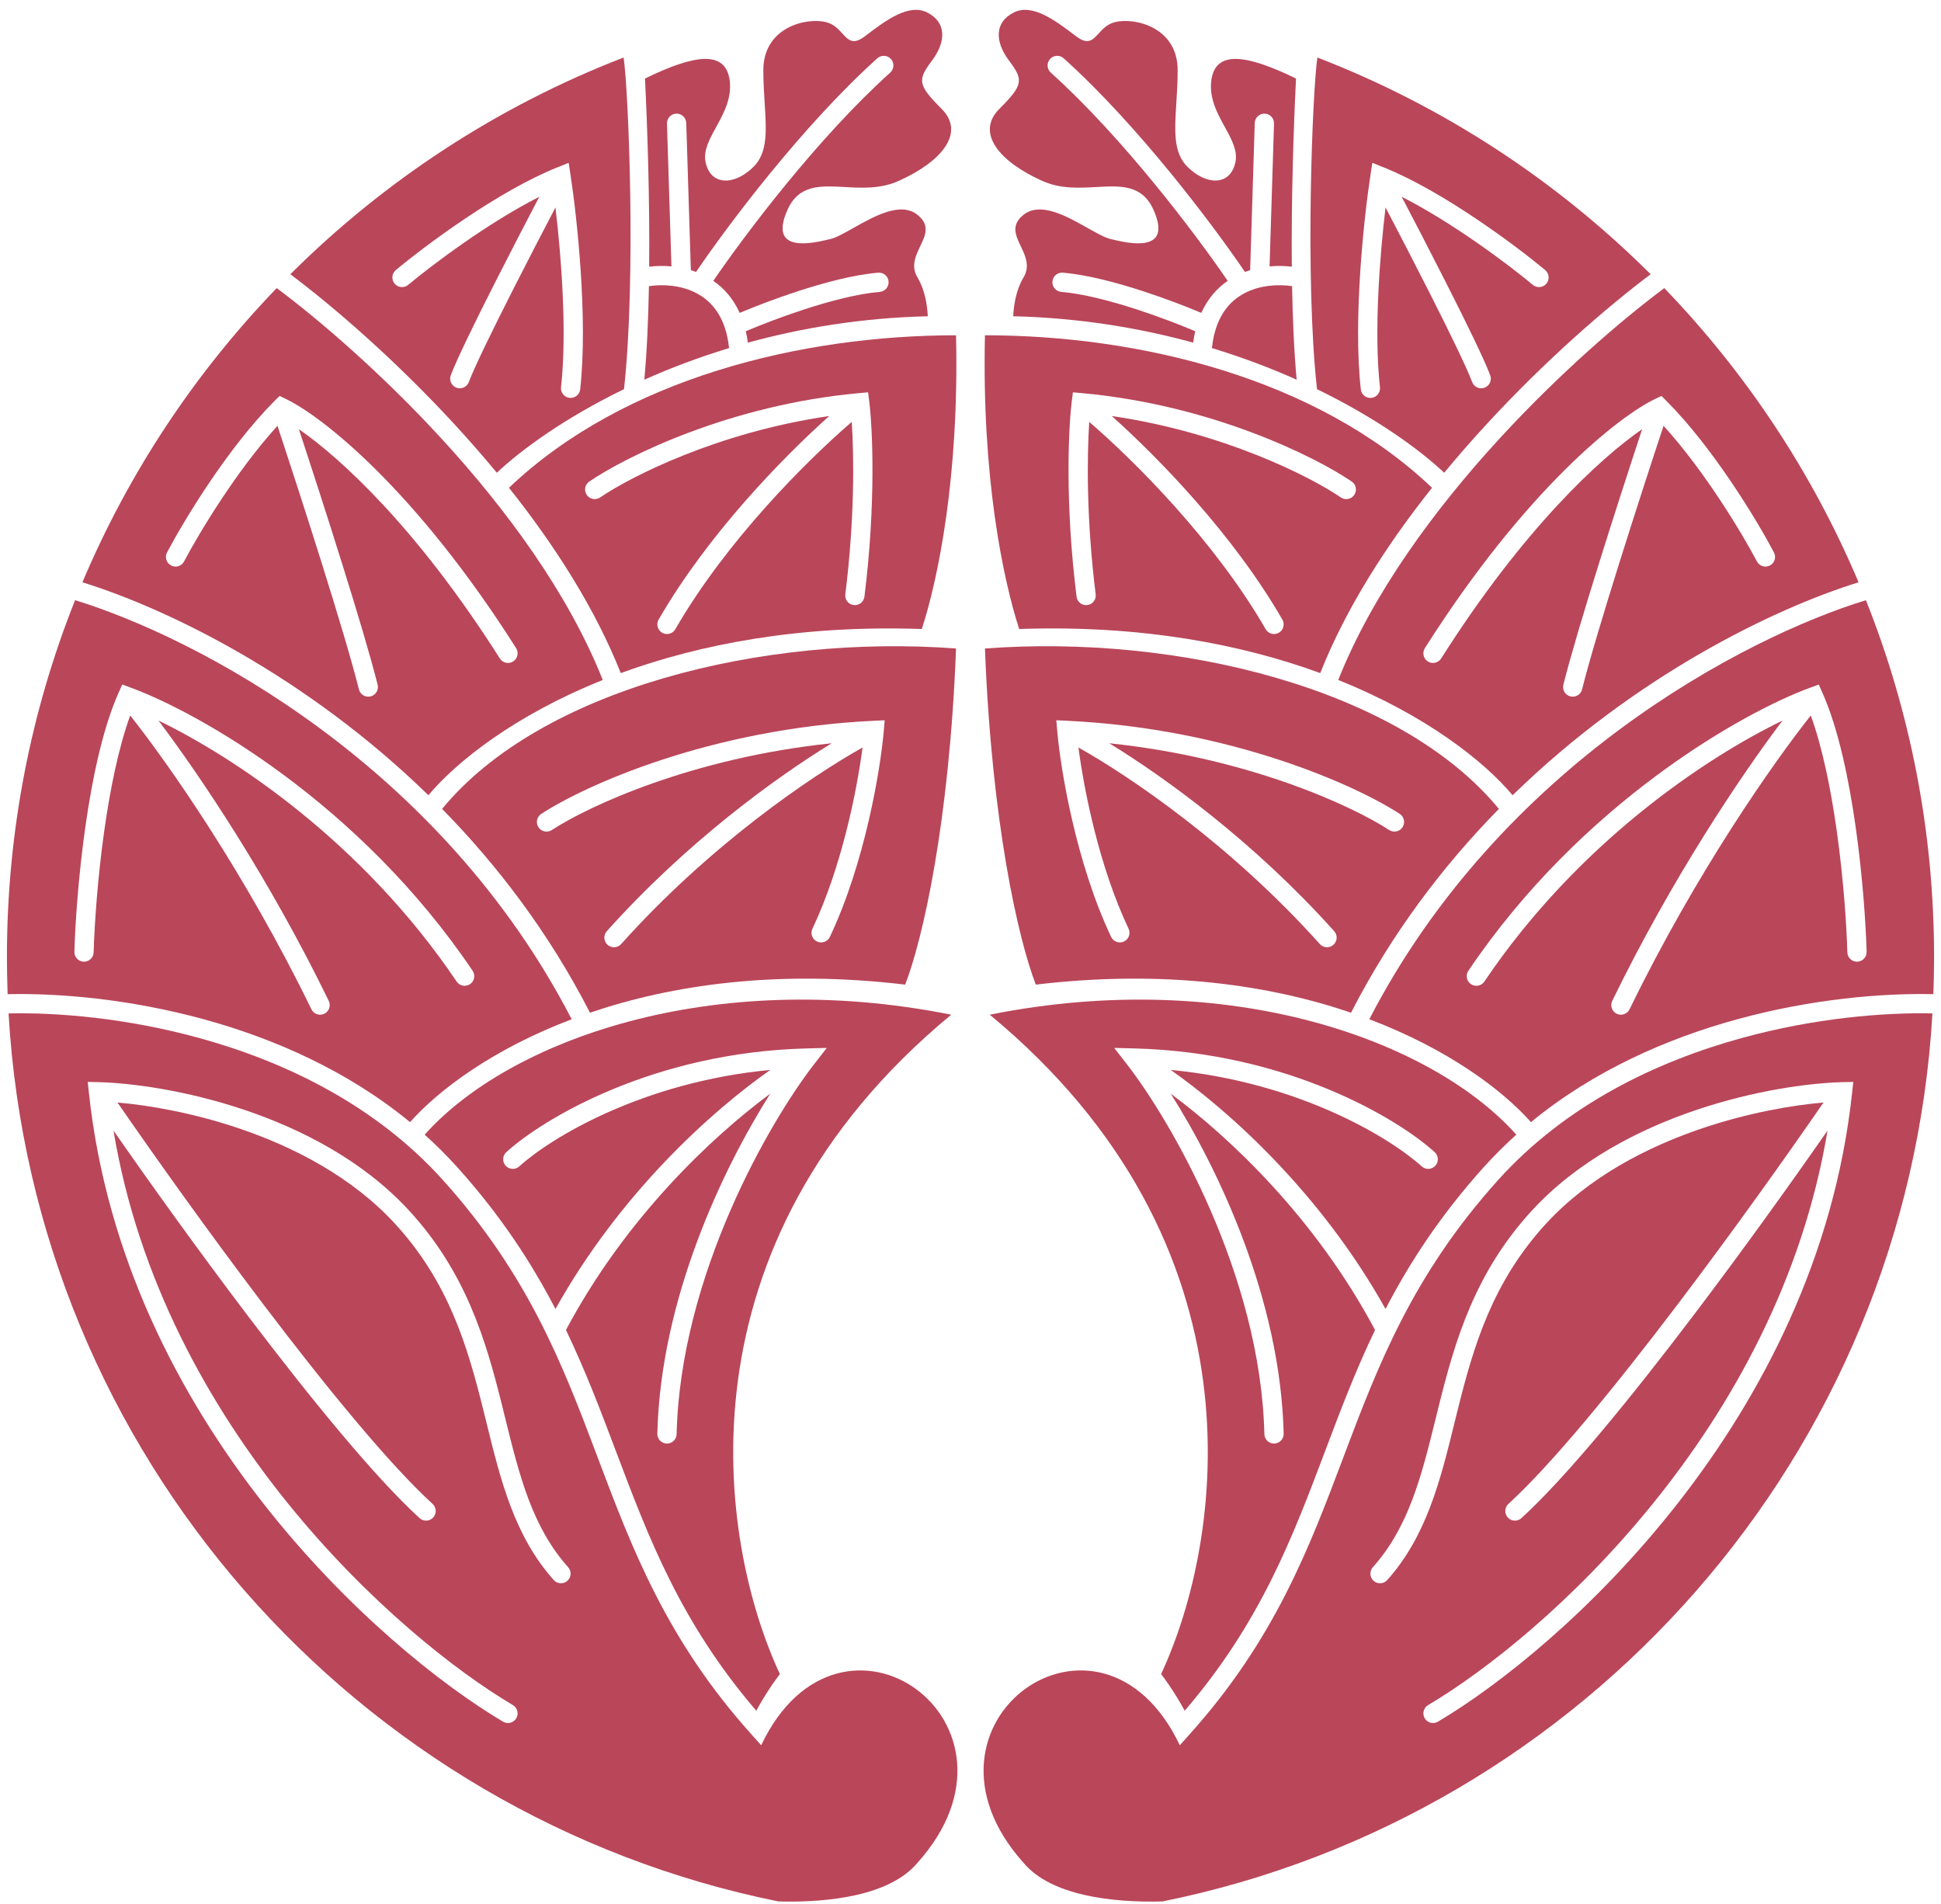 <svg width="105" height="103" viewBox="0 0 105 103" fill="none" xmlns="http://www.w3.org/2000/svg">
<path d="M40.455 18.533C43.357 17.736 46.62 17.192 50.19 17.105C50.157 16.442 50.015 15.644 49.633 15.008C49.267 14.397 49.53 13.843 49.779 13.32C50.062 12.727 50.325 12.173 49.633 11.62C48.721 10.89 47.299 11.692 46.17 12.329C45.685 12.602 45.255 12.845 44.942 12.923C43.899 13.184 41.554 13.705 42.596 11.359C43.21 9.978 44.366 10.043 45.691 10.116C46.617 10.168 47.626 10.224 48.591 9.795C50.936 8.753 52.239 7.189 50.936 5.886C49.633 4.583 49.633 4.322 50.415 3.28C51.197 2.237 51.197 1.195 50.154 0.674C49.159 0.176 47.925 1.104 46.908 1.87L46.766 1.977C46.145 2.443 45.894 2.168 45.571 1.814C45.353 1.575 45.102 1.3 44.681 1.195C43.639 0.934 41.293 1.455 41.293 3.801C41.293 4.429 41.331 5.021 41.365 5.569C41.46 7.068 41.535 8.25 40.772 9.014C39.729 10.056 38.426 10.056 38.166 8.753C38.044 8.143 38.378 7.533 38.742 6.87C39.156 6.116 39.607 5.293 39.469 4.322C39.239 2.715 37.594 2.928 34.891 4.248C35.027 7 35.15 10.803 35.118 14.425C35.482 14.381 35.893 14.369 36.322 14.409L36.081 6.684C36.072 6.396 36.298 6.156 36.586 6.147C36.873 6.138 37.114 6.364 37.123 6.652L37.372 14.612C37.466 14.64 37.56 14.672 37.654 14.708C39.352 12.207 43.397 6.809 47.46 3.153C47.674 2.96 48.004 2.978 48.196 3.192C48.389 3.406 48.371 3.735 48.157 3.928C44.237 7.456 40.3 12.682 38.587 15.191C39.169 15.591 39.669 16.157 40.014 16.923C40.817 16.585 41.931 16.154 43.125 15.764C44.582 15.287 46.192 14.858 47.505 14.749C47.792 14.725 48.044 14.938 48.068 15.225C48.092 15.512 47.878 15.764 47.591 15.788C46.402 15.887 44.885 16.284 43.449 16.754C42.246 17.148 41.126 17.584 40.344 17.916C40.39 18.112 40.427 18.318 40.455 18.533Z" fill="#BA465A"/>
<path fill-rule="evenodd" clip-rule="evenodd" d="M49.867 34.022C43.254 33.793 37.827 34.852 33.581 36.406C32.179 32.874 29.98 29.458 27.533 26.383C33.772 20.445 43.369 18.135 51.718 18.135C51.892 25.768 50.754 31.284 49.867 34.022ZM46.96 21.219L47.023 21.72C47.202 23.156 47.393 27.23 46.762 32.274C46.727 32.559 46.466 32.762 46.18 32.726C45.895 32.691 45.692 32.43 45.728 32.145C46.237 28.072 46.199 24.657 46.076 22.82C43.658 24.903 39.296 29.242 36.532 34.033C36.388 34.283 36.069 34.368 35.82 34.224C35.571 34.081 35.485 33.762 35.629 33.512C38.273 28.93 42.311 24.778 44.857 22.503C38.87 23.372 34.155 25.754 32.465 26.906C32.227 27.068 31.903 27.007 31.741 26.769C31.578 26.531 31.64 26.207 31.878 26.045C33.853 24.698 39.48 21.899 46.458 21.265L46.96 21.219Z" fill="#BA465A"/>
<path fill-rule="evenodd" clip-rule="evenodd" d="M31.915 54.775C36.319 53.276 42.019 52.43 48.966 53.256C49.906 50.839 51.354 44.535 51.718 35.076C41.293 34.294 29.279 37.233 23.916 43.752C26.915 46.806 29.702 50.46 31.915 54.775ZM47.807 39.552L47.858 38.958L47.263 38.986C38.41 39.407 31.614 42.496 29.28 44.022C29.039 44.18 28.971 44.503 29.129 44.744C29.286 44.985 29.609 45.052 29.85 44.895C31.834 43.598 37.48 40.979 44.993 40.202C41.931 42.077 37.129 45.565 32.826 50.366C32.633 50.58 32.651 50.909 32.866 51.102C33.08 51.294 33.41 51.276 33.602 51.062C38.416 45.692 43.866 41.998 46.66 40.432C46.355 42.763 45.536 46.881 43.95 50.23C43.826 50.49 43.937 50.801 44.197 50.924C44.458 51.047 44.769 50.936 44.892 50.676C46.805 46.637 47.63 41.583 47.807 39.552Z" fill="#BA465A"/>
<path d="M42.189 90.548C42.046 90.734 41.91 90.922 41.782 91.108C41.438 91.609 41.143 92.105 40.913 92.531C36.82 87.767 35.086 83.174 33.313 78.477L33.278 78.384C32.476 76.259 31.663 74.115 30.616 71.938C33.839 65.876 38.501 61.499 41.666 59.157C39.096 63.219 35.733 70.262 35.559 77.546C35.553 77.833 35.78 78.072 36.068 78.079C36.356 78.086 36.595 77.858 36.602 77.57C36.806 68.969 41.653 60.631 44.05 57.549L44.726 56.68L43.625 56.708C35.361 56.92 29.388 60.5 27.39 62.317C27.177 62.51 27.161 62.84 27.355 63.053C27.549 63.266 27.878 63.282 28.091 63.088C29.761 61.57 34.71 58.531 41.67 57.87C38.505 60.09 33.555 64.524 30.048 70.801C28.748 68.297 27.091 65.748 24.74 63.135C24.176 62.509 23.586 61.923 22.973 61.373C27.486 56.31 38.426 52.277 51.458 54.883C36.42 67.314 38.816 83.313 42.189 90.548Z" fill="#BA465A"/>
<path fill-rule="evenodd" clip-rule="evenodd" d="M49.633 100.754C48.155 102.527 44.842 102.921 42.111 102.846C19.269 98.226 1.843 78.672 0.463 54.814C3.09 54.756 6.82 55.06 10.747 56.136C15.405 57.411 20.299 59.76 23.965 63.833C28.586 68.967 30.448 73.838 32.303 78.752L32.351 78.881C34.192 83.759 36.053 88.688 40.645 93.804L41.177 94.398C45.463 85.377 56.409 93.195 49.633 100.754ZM5.34 58.532L4.745 58.518L4.809 59.109C6.71 76.851 20.538 89.169 27.214 93.123C27.462 93.269 27.782 93.187 27.928 92.94C28.075 92.692 27.993 92.372 27.746 92.226C21.492 88.523 8.822 77.285 6.139 61.151C8.086 63.95 10.726 67.637 13.441 71.214C16.781 75.615 20.26 79.887 22.698 82.113C22.91 82.307 23.24 82.292 23.434 82.079C23.628 81.867 23.613 81.537 23.401 81.343C21.043 79.19 17.616 74.992 14.271 70.584C11.257 66.612 8.332 62.501 6.357 59.634C8.056 59.779 10.41 60.186 12.875 61.014C15.898 62.029 19.045 63.663 21.363 66.183C24.265 69.338 25.283 72.809 26.127 76.186C26.195 76.455 26.261 76.724 26.327 76.993C27.082 80.06 27.825 83.079 29.958 85.464C30.15 85.678 30.48 85.696 30.694 85.504C30.909 85.312 30.927 84.983 30.735 84.768C28.784 82.587 28.1 79.821 27.329 76.699L27.328 76.698C27.266 76.445 27.203 76.19 27.139 75.933C26.289 72.533 25.222 68.837 22.13 65.477C19.652 62.784 16.327 61.074 13.207 60.025C10.086 58.977 7.128 58.577 5.34 58.532Z" fill="#BA465A"/>
<path fill-rule="evenodd" clip-rule="evenodd" d="M33.735 3.111C26.917 5.743 20.792 9.766 15.707 14.833C18.042 16.588 21.398 19.477 24.665 23.035C25.409 23.846 26.151 24.693 26.875 25.57C28.229 24.297 30.576 22.595 33.756 21.049C34.419 15.037 33.996 4.844 33.735 3.111ZM30.862 9.456L30.762 8.807L30.153 9.051C26.946 10.334 22.985 13.297 21.413 14.607C21.191 14.792 21.162 15.12 21.346 15.342C21.53 15.563 21.859 15.593 22.08 15.408C23.41 14.3 26.423 12.038 29.174 10.643C28.461 12.004 27.596 13.672 26.794 15.254C25.704 17.402 24.711 19.431 24.386 20.298C24.285 20.567 24.421 20.868 24.691 20.969C24.96 21.07 25.261 20.934 25.362 20.664C25.662 19.863 26.623 17.895 27.723 15.726C28.505 14.184 29.346 12.561 30.048 11.221C30.364 13.871 30.681 17.969 30.35 20.945C30.318 21.231 30.524 21.488 30.811 21.52C31.097 21.552 31.354 21.346 31.386 21.06C31.811 17.235 31.211 11.723 30.862 9.456Z" fill="#BA465A"/>
<path fill-rule="evenodd" clip-rule="evenodd" d="M4.459 31.495C6.971 25.547 10.555 20.162 14.969 15.583C17.256 17.29 20.621 20.171 23.897 23.739C27.381 27.534 30.738 32.076 32.607 36.779C27.845 38.687 24.704 41.19 23.174 43.013C16.536 36.538 9.026 32.913 4.459 31.495ZM15.122 21.416L15.455 21.574C17.402 22.501 22.471 26.465 27.92 35.057C28.074 35.301 28.002 35.623 27.759 35.777C27.516 35.931 27.194 35.859 27.04 35.616C22.58 28.583 18.432 24.778 16.167 23.213C17.493 27.235 19.679 34.039 20.428 37.035C20.497 37.314 20.328 37.597 20.048 37.667C19.769 37.736 19.486 37.567 19.416 37.287C18.646 34.205 16.311 26.968 15.009 23.032C12.785 25.471 10.749 28.865 9.958 30.367C9.824 30.622 9.509 30.72 9.254 30.585C8.999 30.451 8.902 30.136 9.036 29.881C9.913 28.214 12.305 24.233 14.862 21.676L15.122 21.416Z" fill="#BA465A"/>
<path fill-rule="evenodd" clip-rule="evenodd" d="M4.062 32.463C1.683 38.43 0.375 44.94 0.375 51.756C0.375 52.431 0.388 53.103 0.413 53.773C3.141 53.71 6.984 54.024 11.022 55.13C14.804 56.166 18.783 57.902 22.182 60.694C23.724 58.958 26.656 56.748 30.926 55.13C23.797 41.341 10.638 34.479 4.062 32.463ZM7.07 37.193L6.612 37.025L6.414 37.471C5.549 39.416 4.977 42.169 4.609 44.783C4.239 47.408 4.068 49.943 4.024 51.48C4.016 51.768 4.242 52.008 4.53 52.016C4.818 52.025 5.058 51.798 5.066 51.51C5.109 50.007 5.277 47.512 5.641 44.929C5.956 42.697 6.412 40.436 7.044 38.698C9.117 41.317 13.261 47.229 16.847 54.59C16.973 54.849 17.285 54.957 17.544 54.831C17.803 54.705 17.91 54.393 17.784 54.134C14.536 47.466 10.833 41.969 8.575 38.975C12.673 40.959 19.616 45.549 24.702 53.09C24.863 53.329 25.187 53.392 25.426 53.231C25.665 53.07 25.727 52.746 25.567 52.507C19.449 43.436 10.717 38.527 7.07 37.193Z" fill="#BA465A"/>
<path d="M39.44 18.827C39.264 17.155 38.511 16.298 37.681 15.86C36.836 15.414 35.838 15.367 35.104 15.478C35.071 17.297 34.995 19.037 34.855 20.537C36.248 19.915 37.78 19.331 39.44 18.827Z" fill="#BA465A"/>
<path d="M64.545 18.533C61.643 17.736 58.38 17.192 54.81 17.105C54.843 16.442 54.985 15.644 55.367 15.008C55.733 14.397 55.47 13.843 55.221 13.32C54.938 12.727 54.675 12.173 55.367 11.62C56.279 10.89 57.701 11.692 58.83 12.329C59.315 12.602 59.745 12.845 60.058 12.923C61.101 13.184 63.446 13.705 62.404 11.359C61.79 9.978 60.634 10.043 59.309 10.116C58.383 10.168 57.374 10.224 56.409 9.795C54.064 8.753 52.761 7.189 54.064 5.886C55.367 4.583 55.367 4.322 54.585 3.28C53.803 2.237 53.803 1.195 54.846 0.674C55.841 0.176 57.075 1.104 58.092 1.87L58.234 1.977C58.855 2.443 59.106 2.168 59.429 1.814C59.647 1.575 59.898 1.3 60.319 1.195C61.361 0.934 63.707 1.455 63.707 3.801C63.707 4.429 63.669 5.02 63.635 5.569C63.54 7.068 63.465 8.25 64.228 9.014C65.271 10.056 66.574 10.056 66.834 8.753C66.956 8.143 66.622 7.533 66.258 6.87C65.844 6.116 65.393 5.293 65.531 4.322C65.761 2.715 67.406 2.928 70.109 4.248C69.973 7 69.85 10.803 69.882 14.425C69.518 14.381 69.107 14.369 68.678 14.409L68.919 6.684C68.928 6.396 68.702 6.156 68.414 6.147C68.127 6.138 67.886 6.364 67.877 6.652L67.628 14.612C67.534 14.64 67.44 14.672 67.346 14.708C65.648 12.207 61.603 6.809 57.54 3.153C57.326 2.96 56.996 2.978 56.804 3.192C56.611 3.406 56.629 3.735 56.843 3.928C60.763 7.456 64.7 12.682 66.413 15.191C65.831 15.591 65.332 16.157 64.986 16.923C64.183 16.585 63.069 16.154 61.875 15.764C60.418 15.287 58.808 14.858 57.495 14.749C57.208 14.725 56.956 14.938 56.932 15.225C56.908 15.512 57.122 15.764 57.409 15.788C58.598 15.887 60.115 16.284 61.551 16.754C62.754 17.148 63.874 17.584 64.656 17.916C64.61 18.112 64.573 18.318 64.545 18.533Z" fill="#BA465A"/>
<path fill-rule="evenodd" clip-rule="evenodd" d="M55.133 34.022C61.746 33.793 67.173 34.852 71.419 36.406C72.821 32.874 75.02 29.458 77.467 26.383C71.228 20.445 61.631 18.135 53.282 18.135C53.108 25.768 54.246 31.284 55.133 34.022ZM58.04 21.219L57.977 21.72C57.798 23.156 57.607 27.23 58.238 32.274C58.273 32.559 58.534 32.762 58.82 32.726C59.105 32.691 59.308 32.43 59.272 32.145C58.763 28.072 58.801 24.657 58.924 22.82C61.342 24.903 65.704 29.242 68.468 34.033C68.612 34.283 68.93 34.368 69.18 34.224C69.429 34.081 69.515 33.762 69.371 33.512C66.727 28.93 62.689 24.778 60.143 22.503C66.13 23.372 70.845 25.754 72.535 26.906C72.773 27.068 73.097 27.007 73.259 26.769C73.422 26.531 73.36 26.207 73.122 26.045C71.147 24.698 65.52 21.899 58.542 21.265L58.04 21.219Z" fill="#BA465A"/>
<path fill-rule="evenodd" clip-rule="evenodd" d="M73.085 54.775C68.68 53.276 62.981 52.43 56.034 53.256C55.094 50.839 53.646 44.535 53.282 35.076C63.707 34.294 75.721 37.233 81.084 43.752C78.085 46.806 75.298 50.46 73.085 54.775ZM57.193 39.552L57.142 38.958L57.737 38.986C66.59 39.407 73.386 42.496 75.72 44.022C75.961 44.18 76.029 44.503 75.871 44.744C75.714 44.985 75.391 45.052 75.15 44.895C73.166 43.598 67.52 40.979 60.007 40.202C63.069 42.077 67.871 45.565 72.174 50.366C72.367 50.58 72.349 50.909 72.134 51.102C71.92 51.294 71.59 51.276 71.398 51.062C66.584 45.692 61.134 41.998 58.34 40.432C58.645 42.763 59.464 46.881 61.05 50.23C61.174 50.49 61.063 50.801 60.803 50.924C60.542 51.047 60.231 50.936 60.108 50.676C58.195 46.637 57.37 41.583 57.193 39.552Z" fill="#BA465A"/>
<path d="M62.811 90.548C62.954 90.734 63.09 90.922 63.218 91.108C63.562 91.609 63.857 92.105 64.087 92.531C68.18 87.767 69.914 83.174 71.687 78.477L71.722 78.384C72.524 76.259 73.337 74.115 74.384 71.938C71.161 65.876 66.499 61.499 63.334 59.157C65.904 63.219 69.267 70.262 69.441 77.546C69.447 77.833 69.22 78.072 68.932 78.079C68.644 78.086 68.405 77.858 68.398 77.57C68.194 68.969 63.347 60.631 60.95 57.549L60.274 56.68L61.375 56.708C69.639 56.92 75.612 60.5 77.61 62.317C77.823 62.51 77.839 62.84 77.645 63.053C77.451 63.266 77.122 63.282 76.909 63.088C75.239 61.57 70.29 58.531 63.33 57.87C66.495 60.09 71.445 64.524 74.952 70.801C76.251 68.297 77.909 65.748 80.26 63.135C80.824 62.509 81.414 61.923 82.027 61.373C77.514 56.31 66.574 52.277 53.542 54.883C68.58 67.314 66.184 83.313 62.811 90.548Z" fill="#BA465A"/>
<path fill-rule="evenodd" clip-rule="evenodd" d="M55.367 100.754C56.845 102.527 60.158 102.921 62.889 102.846C85.731 98.226 103.157 78.672 104.537 54.814C101.91 54.756 98.18 55.06 94.253 56.136C89.595 57.411 84.701 59.76 81.035 63.833C76.414 68.967 74.552 73.838 72.697 78.752L72.649 78.881C70.808 83.759 68.947 88.688 64.355 93.804L63.823 94.398C59.537 85.377 48.591 93.195 55.367 100.754ZM99.66 58.532L100.255 58.518L100.191 59.109C98.29 76.851 84.462 89.169 77.786 93.123C77.538 93.269 77.218 93.187 77.072 92.94C76.925 92.692 77.007 92.372 77.254 92.226C83.508 88.523 96.178 77.285 98.861 61.151C96.914 63.95 94.274 67.637 91.559 71.214C88.219 75.615 84.74 79.887 82.302 82.113C82.09 82.307 81.76 82.292 81.566 82.079C81.372 81.867 81.387 81.537 81.599 81.343C83.957 79.19 87.384 74.992 90.729 70.584C93.743 66.612 96.668 62.501 98.643 59.634C96.944 59.779 94.59 60.186 92.125 61.014C89.102 62.029 85.955 63.663 83.637 66.183C80.735 69.338 79.717 72.809 78.873 76.186C78.806 76.454 78.74 76.722 78.674 76.989L78.673 76.993C77.918 80.06 77.175 83.079 75.042 85.464C74.85 85.678 74.52 85.696 74.306 85.504C74.091 85.312 74.073 84.983 74.265 84.768C76.216 82.587 76.9 79.821 77.671 76.699L77.671 76.698C77.734 76.445 77.797 76.19 77.861 75.933C78.711 72.533 79.778 68.837 82.87 65.477C85.348 62.784 88.673 61.074 91.793 60.025C94.914 58.977 97.872 58.577 99.66 58.532Z" fill="#BA465A"/>
<path fill-rule="evenodd" clip-rule="evenodd" d="M71.265 3.111C78.083 5.743 84.208 9.766 89.293 14.833C86.958 16.588 83.602 19.477 80.335 23.035C79.591 23.846 78.849 24.693 78.125 25.57C76.771 24.297 74.424 22.595 71.244 21.049C70.581 15.037 71.004 4.844 71.265 3.111ZM74.138 9.456L74.238 8.807L74.847 9.051C78.054 10.334 82.015 13.297 83.588 14.607C83.809 14.792 83.838 15.12 83.654 15.342C83.47 15.563 83.141 15.593 82.92 15.408C81.59 14.3 78.577 12.038 75.826 10.643C76.539 12.004 77.404 13.672 78.206 15.254C79.296 17.402 80.289 19.431 80.614 20.298C80.715 20.567 80.579 20.868 80.309 20.969C80.04 21.07 79.739 20.934 79.638 20.664C79.338 19.863 78.377 17.895 77.277 15.726C76.495 14.184 75.654 12.561 74.952 11.221C74.636 13.871 74.319 17.969 74.65 20.945C74.682 21.231 74.476 21.488 74.189 21.52C73.903 21.552 73.646 21.346 73.614 21.06C73.189 17.235 73.789 11.723 74.138 9.456Z" fill="#BA465A"/>
<path fill-rule="evenodd" clip-rule="evenodd" d="M100.541 31.495C98.029 25.547 94.445 20.162 90.031 15.583C87.744 17.29 84.379 20.171 81.103 23.739C77.619 27.534 74.263 32.076 72.393 36.779C77.155 38.687 80.296 41.19 81.826 43.013C88.464 36.538 95.974 32.913 100.541 31.495ZM89.878 21.416L89.545 21.574C87.598 22.501 82.529 26.465 77.08 35.057C76.926 35.301 76.998 35.623 77.241 35.777C77.484 35.931 77.806 35.859 77.96 35.616C82.42 28.583 86.568 24.778 88.833 23.213C87.507 27.235 85.321 34.039 84.572 37.035C84.503 37.314 84.672 37.597 84.952 37.667C85.231 37.736 85.514 37.567 85.584 37.287C86.354 34.205 88.689 26.968 89.991 23.032C92.215 25.471 94.251 28.865 95.042 30.367C95.176 30.622 95.491 30.72 95.746 30.585C96.001 30.451 96.099 30.136 95.964 29.881C95.087 28.214 92.695 24.233 90.138 21.676L89.878 21.416Z" fill="#BA465A"/>
<path fill-rule="evenodd" clip-rule="evenodd" d="M100.938 32.463C103.317 38.43 104.625 44.94 104.625 51.756C104.625 52.431 104.612 53.103 104.587 53.773C101.859 53.71 98.016 54.024 93.978 55.13C90.196 56.166 86.217 57.902 82.818 60.694C81.276 58.958 78.344 56.748 74.074 55.13C81.203 41.341 94.362 34.479 100.938 32.463ZM97.93 37.193L98.388 37.025L98.586 37.471C99.451 39.416 100.023 42.169 100.391 44.783C100.761 47.408 100.932 49.943 100.976 51.48C100.984 51.768 100.758 52.008 100.47 52.016C100.182 52.025 99.942 51.798 99.934 51.51C99.891 50.007 99.723 47.512 99.359 44.929C99.044 42.697 98.588 40.436 97.956 38.698C95.883 41.317 91.739 47.229 88.153 54.59C88.027 54.849 87.715 54.957 87.456 54.831C87.197 54.705 87.09 54.393 87.216 54.134C90.464 47.466 94.167 41.969 96.425 38.975C92.327 40.959 85.384 45.549 80.298 53.09C80.137 53.329 79.813 53.392 79.574 53.231C79.335 53.07 79.272 52.746 79.433 52.507C85.551 43.436 94.283 38.527 97.93 37.193Z" fill="#BA465A"/>
<path d="M65.56 18.827C65.736 17.155 66.489 16.298 67.319 15.86C68.164 15.414 69.162 15.367 69.896 15.478C69.929 17.297 70.005 19.037 70.144 20.537C68.752 19.915 67.22 19.331 65.56 18.827Z" fill="#BA465A"/>
</svg>
